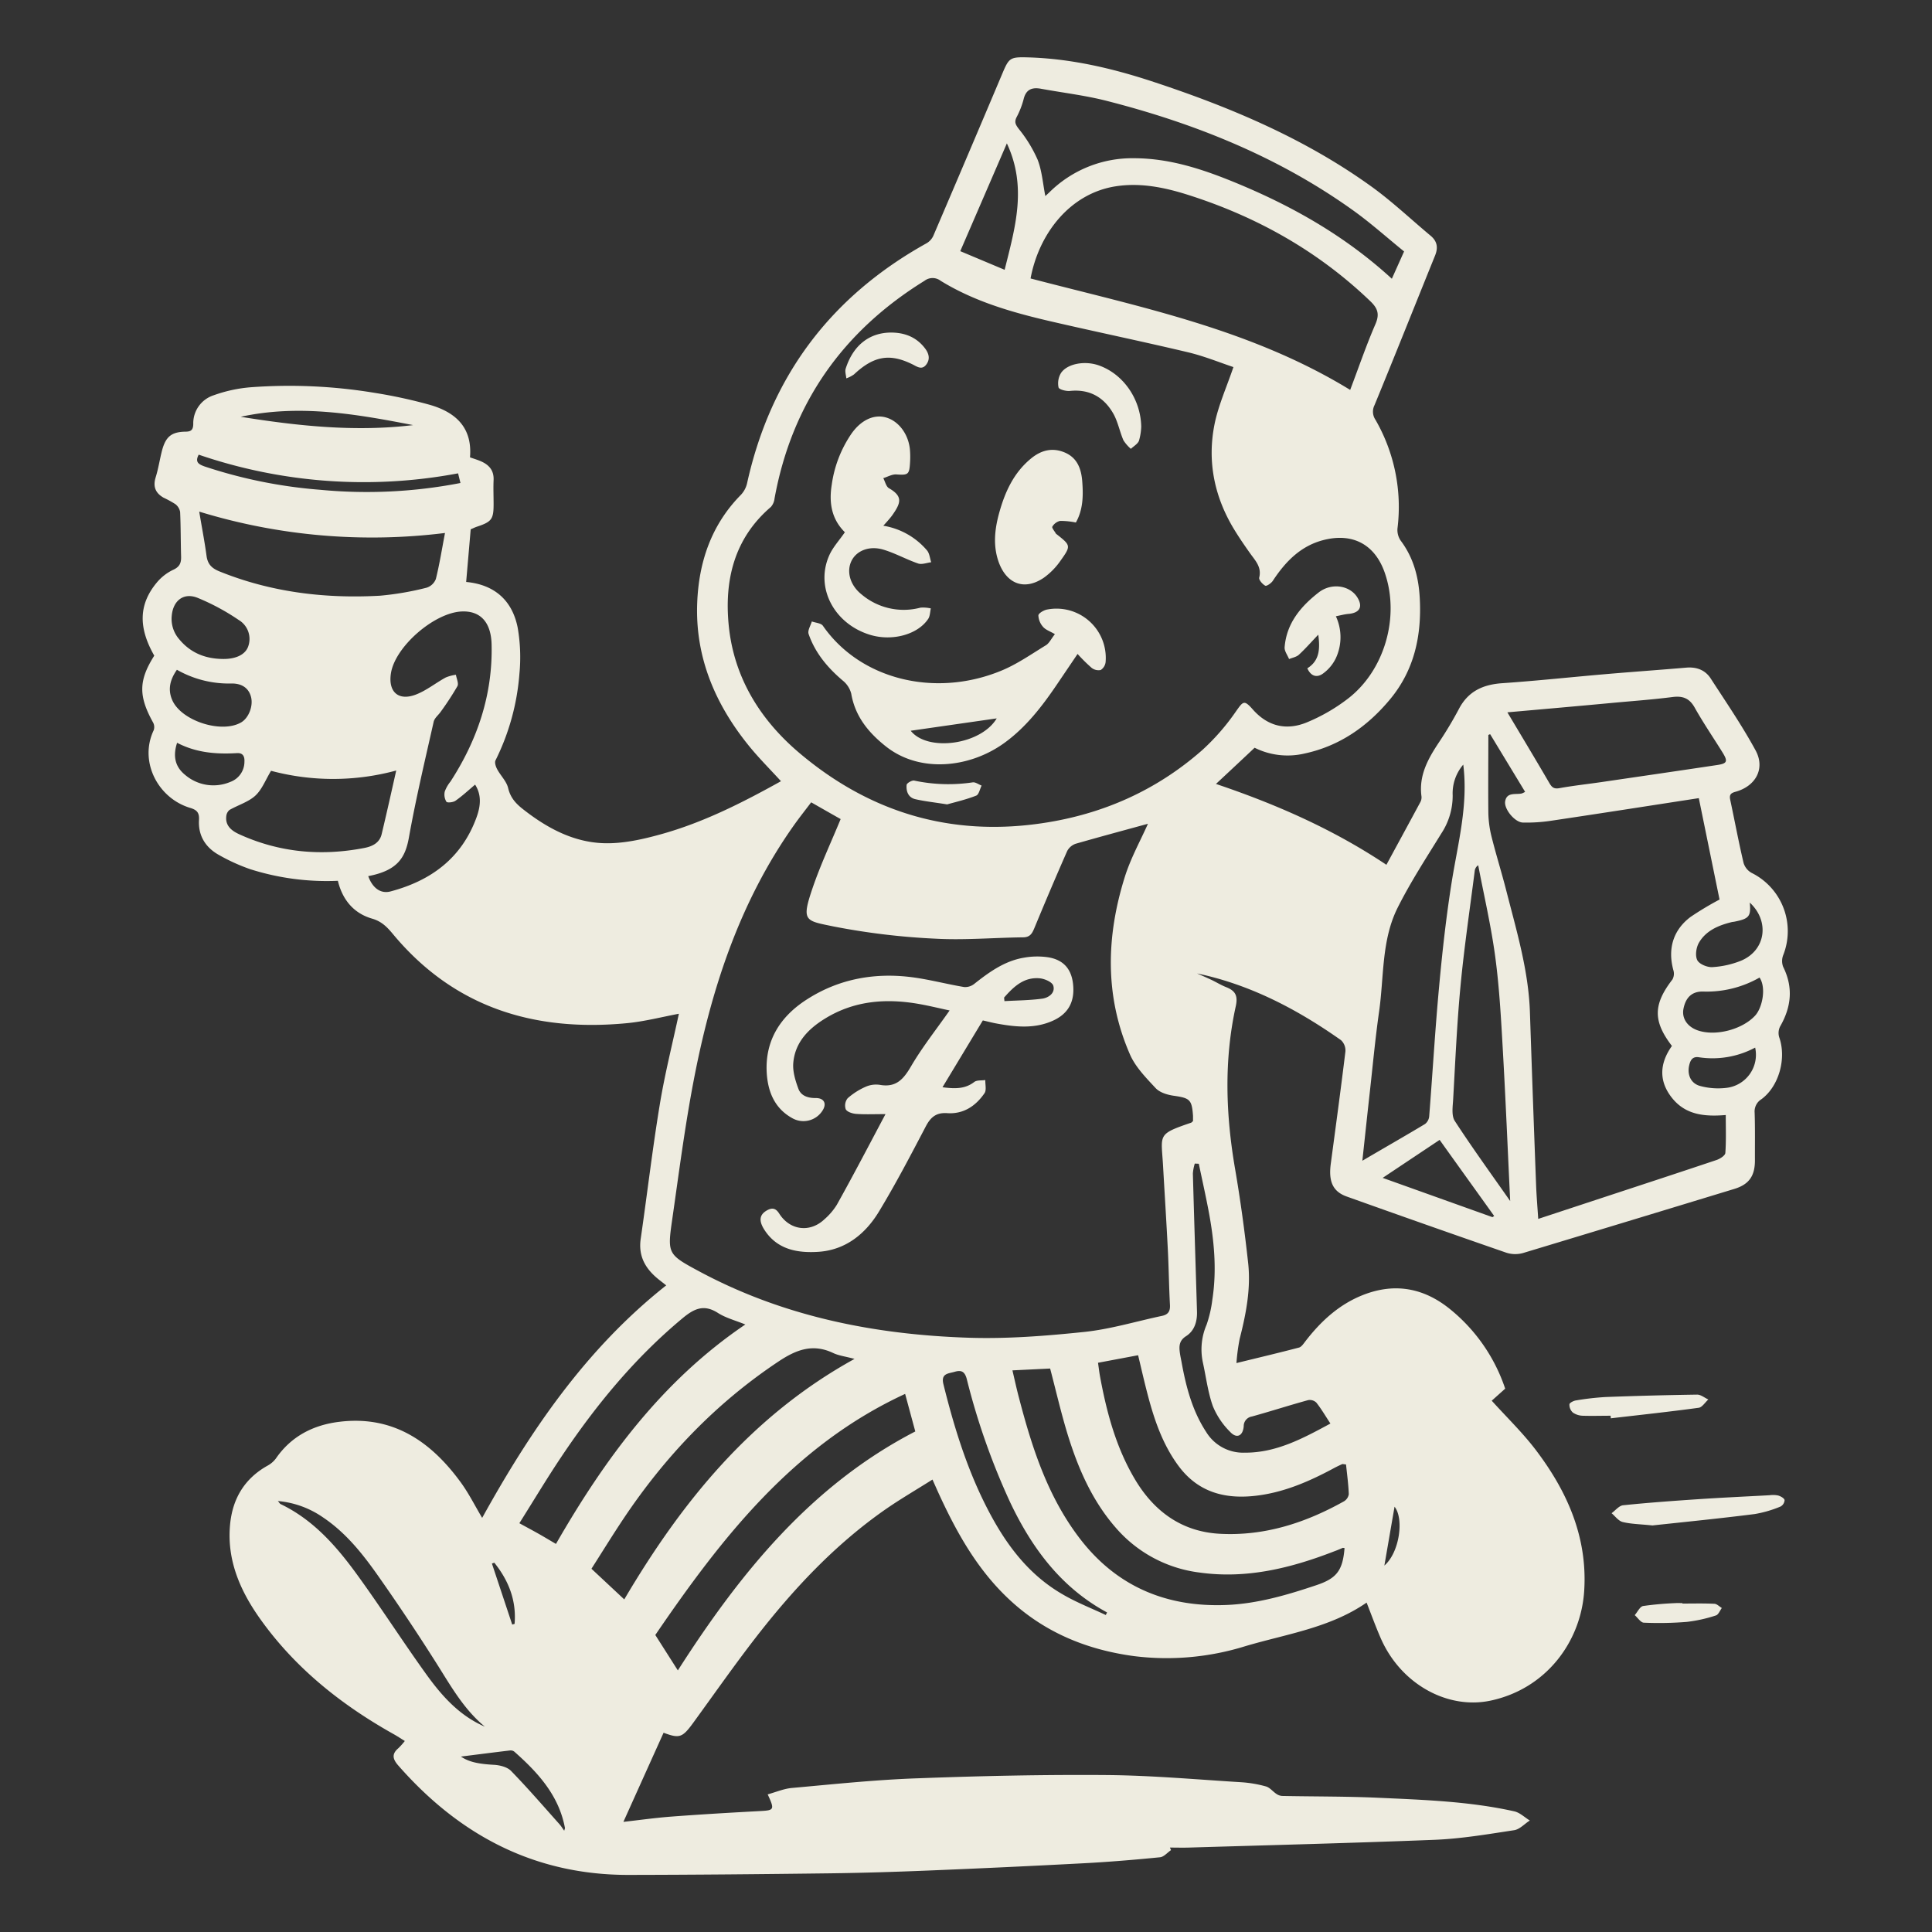 <svg id="Layer_1" data-name="Layer 1" xmlns="http://www.w3.org/2000/svg" viewBox="0 0 600 600"><rect x="0" y="0" width="600" height="600" fill="#333333" stroke="none"/><defs><style>.cls-1{fill:#eeece0;}</style></defs><path class="cls-1" d="M47.91,203.62c-5-8.74-4.82-15.93.74-22.65a15,15,0,0,1,5.11-4c2.05-.93,2.54-2.16,2.48-4.14-.13-4.61-.09-9.23-.3-13.83a3.9,3.9,0,0,0-1.49-2.44,32.09,32.09,0,0,0-3.65-2c-2.51-1.43-3.35-3.43-2.46-6.31s1.27-5.64,2-8.42c1.15-4.23,2.92-5.68,7.19-5.77,1.75,0,2.46-.48,2.49-2.39a9.14,9.14,0,0,1,6.36-8.92,44.42,44.42,0,0,1,11.31-2.47A162.07,162.07,0,0,1,116.32,122a154.26,154.26,0,0,1,17.19,3.73c7.94,2.29,13.24,7,12.45,16.3,1.26.45,2.39.78,3.45,1.25,2.48,1.1,4,2.82,3.88,5.77-.11,2.5,0,5,0,7.52,0,4.67-.59,5.48-5.18,7-.65.22-1.26.53-1.93.81-.46,5.4-.93,10.76-1.41,16.35,8.93.84,14.34,5.84,16,14.19a53.64,53.64,0,0,1,.54,14.33,72.66,72.66,0,0,1-7.43,26.9c-.33.68.09,1.94.52,2.74,1.07,2,2.92,3.76,3.41,5.86.71,3,2.38,4.81,4.66,6.59,7.38,5.8,15.55,10.19,24.93,10.52,5.94.21,12.09-1.17,17.88-2.78,13.12-3.64,25.22-9.77,37.26-16.47-3.35-3.67-6.74-7.05-9.76-10.74-10.57-12.95-16.9-27.61-16.26-44.57.48-12.7,4.36-24.28,13.56-33.61a7.76,7.76,0,0,0,1.93-3.6c7.35-33.25,26-58,55.72-74.53a5.16,5.16,0,0,0,2.11-2.3Q300.61,48.12,311.22,23c2.13-5.06,2.42-5.33,8-5.18,13.18.37,25.91,3.32,38.33,7.38,24.36,8,47.85,17.87,68.73,33,6.29,4.58,12,10,18,15,2.06,1.72,2.39,3.69,1.41,6.12-6.27,15.5-12.44,31-18.81,46.48a4.49,4.49,0,0,0,.29,4.58A54.14,54.14,0,0,1,434,164.11a5.87,5.87,0,0,0,1,3.79c4,5.33,5.57,11.35,5.92,17.88.62,11.57-1.67,22.31-9.23,31.4-7,8.42-15.63,14.49-26.54,16.83a23,23,0,0,1-15.52-1.79c-4,3.78-7.89,7.4-12,11.24,18.55,6.26,36.29,14,52.93,25.11,3.59-6.63,7.1-13.06,10.57-19.52a3.1,3.1,0,0,0,.32-1.75c-.86-6.43,2-11.61,5.39-16.7A118.55,118.55,0,0,0,453,220.32c2.88-5.62,7.51-7.74,13.58-8.15,10.77-.74,21.52-1.91,32.28-2.83,8.27-.71,16.55-1.29,24.82-2,3.19-.27,5.87.73,7.57,3.33C536,218,541,225.3,545.19,233c3.1,5.66.1,11.16-6.24,12.9-1.53.42-1.93,1-1.61,2.51,1.39,6.53,2.61,13.09,4.14,19.58a5.27,5.27,0,0,0,2.55,3.12,20.2,20.2,0,0,1,9.81,25.39,5.1,5.1,0,0,0-.07,3.74c3.19,6.41,2.55,12.48-.94,18.54a4.55,4.55,0,0,0-.28,3.36c2.29,6.46,0,15.15-5.52,19.23a4.45,4.45,0,0,0-2.11,4.2c.16,4.91.07,9.83.09,14.74s-1.86,7.53-6.37,8.91q-32.79,10-65.62,19.91a9,9,0,0,1-5.18-.08Q443,380.45,418.26,371.6c-4.28-1.52-5.68-4.58-5-10,1.56-11.68,3.15-23.35,4.57-35.05a4.38,4.38,0,0,0-1.36-3.51c-13.61-9.6-28.16-17.25-44.7-20.73,1.49.67,3,1.31,4.46,2s3,1.64,4.57,2.26c2.76,1.1,3.69,2.54,3,5.83-3.72,16.83-3.14,33.72-.23,50.64,1.67,9.73,3,19.53,4.07,29.34.84,7.93-.68,15.72-2.65,23.41a62,62,0,0,0-1,7.52c6.92-1.69,13.19-3.18,19.42-4.81.73-.19,1.34-1.1,1.86-1.78,4.89-6.38,10.64-11.7,18.25-14.64,9.58-3.69,18.41-2.14,26.42,4.18a53.57,53.57,0,0,1,17.51,25L463.27,435c4.67,5.16,9.49,9.83,13.53,15.1C486.64,463,493,477.21,492,493.83c-.92,15.89-11.76,30.67-29.17,34.33-13.24,2.78-27.85-5.07-34.11-19.58-1.57-3.63-2.92-7.35-4.31-10.88-11.37,7.87-24.88,9.74-37.65,13.53a82.11,82.11,0,0,1-34.67,3.08c-14.29-1.94-27.12-7.11-37.91-16.89-10.61-9.62-17.32-21.83-23.13-34.65l-1.46-3.28c-5.05,3.19-10,6.06-14.73,9.35-15.74,11-28.71,24.92-40.38,40-6.6,8.54-12.79,17.4-19.14,26.12-3.43,4.72-4.31,5-9.26,3.16-4.2,9.3-8.38,18.58-12.48,27.68,4.66-.52,9.78-1.25,14.92-1.64,9.18-.69,18.38-1.23,27.57-1.72,4.34-.23,4.53-.42,2.32-5.18,2.61-.72,5.07-1.79,7.6-2,13-1.17,26.1-2.56,39.18-3,19.53-.73,39.08-1.16,58.62-1,13.9.12,27.79,1.38,41.68,2.23a37.44,37.44,0,0,1,7.65,1.3c1.22.34,2.16,1.6,3.29,2.34a3.5,3.5,0,0,0,1.78.62c9.92.2,19.85.11,29.76.56,14.17.65,28.39,1.11,42.31,4.22,1.73.39,3.21,1.87,4.82,2.85-1.61,1-3.11,2.72-4.83,3-8.28,1.26-16.59,2.68-24.94,3-25.33,1-50.68,1.64-76,2.4-2,.06-4,0-6,0l.34.79c-1.13.77-2.21,2.1-3.41,2.22-7.87.78-15.75,1.44-23.64,1.86q-24,1.27-48,2.25c-10.31.42-20.64.75-31,.88-20.85.26-41.7.46-62.55.49-29.21,0-52.53-12.43-71.46-34.07-1.72-2-1.95-3.53.11-5.28a21.83,21.83,0,0,0,2-2.24c-1.24-.76-2.36-1.51-3.53-2.16-16.16-9.07-30.41-20.39-41.26-35.57-6.28-8.78-10.55-18.39-9.47-29.56.77-7.94,4.44-14.15,11.53-18.16A8.13,8.13,0,0,0,85.64,453c4.8-7,11.72-10.49,19.84-11.46,16.55-2,28.33,6.1,37.59,18.79,2.5,3.42,4.41,7.27,6.67,11.06,15-27.1,32.27-52.52,57.16-72.21L205,397.69c-4.31-3.31-6.9-7.32-6-13.12,2-13.82,3.62-27.7,5.89-41.48,1.55-9.49,3.93-18.84,5.94-28.26-5.33,1-10.71,2.41-16.18,2.93-28.69,2.74-53.6-4.83-72.58-27.63-1.88-2.26-3.56-4-6.58-4.86-5.65-1.66-9.14-5.84-10.56-11.73a78.52,78.52,0,0,1-27.2-3.6,58,58,0,0,1-9.77-4.44c-4.14-2.31-6.45-6-6.16-10.85.13-2.16-.56-3.1-2.67-3.73-10.12-3-16-14.44-11.4-24.13a3,3,0,0,0-.16-2.36C43,216.22,43,211.35,47.91,203.62ZM383.05,114c-4.19-1.39-9.06-3.4-14.12-4.6-14.32-3.4-28.74-6.38-43.08-9.71-11.76-2.74-23.34-6.1-33.73-12.49a4.11,4.11,0,0,0-5,0c-25.43,15.73-41.19,38.08-46.58,67.61a4.76,4.76,0,0,1-1.13,2.62c-11.44,9.79-14.49,22.8-13.09,36.86,1.61,16.13,9.77,29.29,22,39.61,21.83,18.43,47,26,75.5,21.73,18.71-2.79,35.37-10.19,49.57-22.7A69.63,69.63,0,0,0,383.79,221c2.29-3.23,2.55-3.76,5.28-.67,4.72,5.34,10.53,6.59,16.81,4a55.85,55.85,0,0,0,12.58-7.24c11.53-8.75,16.32-25.5,11.62-39.13-3-8.74-9.8-12.51-18.79-10.31-7.26,1.77-12.05,6.71-16,12.72-.49.75-1.93,1.74-2.35,1.52-.87-.45-2.06-1.83-1.88-2.51.81-3.27-1.19-5.24-2.79-7.49s-3.32-4.75-4.83-7.21c-6.28-10.2-8.6-21.31-6.24-33C378.38,125.89,380.9,120.33,383.05,114ZM251.92,249.17c-1.78,2.36-3.64,4.69-5.36,7.12-17,24-25.81,51.28-31.23,79.78-2.7,14.2-4.54,28.56-6.6,42.87-1.48,10.28-1.31,10.66,8,15.67,26.2,14.17,54.62,19.86,84,20.83,12,.4,24-.55,35.94-1.79,8.16-.85,16.15-3.29,24.22-5,1.88-.4,2.56-1.42,2.45-3.38-.31-5.8-.37-11.61-.67-17.41-.44-8.7-1-17.4-1.49-26.1-.57-9.52-1.81-9.5,8.71-13.09.17-.05.3-.24.61-.5,0-.46,0-1.05,0-1.64-.35-5.06-1-5.52-6-6.24-2-.28-4.35-1-5.64-2.4-3-3.23-6.32-6.6-8-10.56-7.83-18-7.32-36.57-1.54-55,1.84-5.86,4.9-11.34,7.18-16.5-7.09,1.94-14.75,4-22.36,6.18a4.71,4.71,0,0,0-2.71,2.28c-3.49,7.91-6.86,15.88-10.17,23.87-.7,1.69-1.32,2.91-3.51,2.94-9.11.1-18.26.92-27.34.41a217.27,217.27,0,0,1-31.49-3.78c-8.85-1.83-10.1-1.54-6.61-11.81,2.48-7.3,5.79-14.32,8.76-21.55C258.35,252.84,255.25,251.07,251.92,249.17ZM462.77,228l-.55.25c0,8.07-.08,16.14,0,24.21a32.93,32.93,0,0,0,1,7.4c1.4,5.59,3.13,11.1,4.56,16.69,3.17,12.44,6.91,24.77,7.35,37.76q.9,26.88,1.92,53.75c.13,3.38.42,6.75.66,10.48l20.88-6.88c11.51-3.79,23-7.55,34.52-11.42,1.06-.36,2.65-1.37,2.71-2.17.28-3.84.13-7.72.13-11.79-6.5.54-12.32,0-16.53-5.11-4.42-5.38-4-11-.19-16.34-5.94-7.75-5.81-12.92.18-20.67a3.78,3.78,0,0,0,.27-2.87c-1.8-6.57-.11-12.44,5.34-16.53a96.61,96.61,0,0,1,9-5.4c-2.13-10.39-4.29-21-6.44-31.49-15.58,2.4-30.65,4.76-45.73,7a50.39,50.39,0,0,1-8.93.58c-2.5-.08-5.91-4.23-5.47-6.63.52-2.87,3.19-2,5.11-2.39a6.56,6.56,0,0,0,1.08-.51ZM419.31,121.09c2.7-7.12,5-13.88,7.85-20.44,1.34-3.11.71-4.91-1.64-7.15C409.36,78,390.4,67.37,369.19,60.59c-7.36-2.35-14.93-3.94-22.7-2.73-14.19,2.21-23.85,14.67-26.44,28.62C353.84,95.32,388.38,102.14,419.31,121.09Zm12.94-34.52,3.8-8.48c-5.39-4.37-10.32-8.8-15.67-12.64C397.16,48.78,371.11,38.32,343.6,31.3c-6.64-1.69-13.51-2.49-20.27-3.73-2.86-.53-4.73.19-5.46,3.33a25.94,25.94,0,0,1-2.18,5.54c-.75,1.51-.27,2.31.72,3.62a41.63,41.63,0,0,1,5.84,9.55c1.36,3.51,1.62,7.44,2.39,11.28l1.27-1.18a36.53,36.53,0,0,1,26.23-10.57c11,0,21.21,3.36,31.2,7.45C401.09,63.86,417.64,73.17,432.25,86.57Zm22.18,150.89a13.67,13.67,0,0,0-3.29,9.48,21.23,21.23,0,0,1-3.5,11.86C442.93,266.44,438,274,434,282c-5,10.06-4.17,21.42-5.72,32.23-1.17,8.21-1.93,16.47-2.85,24.71-.78,7-1.52,14-2.34,21.54,6.8-4,13.18-7.63,19.48-11.42a3.42,3.42,0,0,0,1.28-2.37c1.06-13.47,1.84-27,3.09-40.41,1-10.92,2.22-21.85,3.95-32.67C452.81,261.71,456,250,454.43,237.46ZM114.36,272.09c1.31,3.67,3.83,5.57,6.93,4.75,12.57-3.34,22.09-10.33,26.7-23,1.25-3.45,1.65-6.86-.44-10.17-2.08,1.76-4,3.54-6.08,5-.72.51-2.54.72-2.84.31a4.29,4.29,0,0,1-.5-3.18,10.91,10.91,0,0,1,1.77-3.08c8.39-12.95,13.13-27,12.77-42.57-.16-6.88-3.45-10.51-9.3-10.25-8.47.38-20.49,10.77-21.93,19-1,5.87,2.18,8.91,7.7,6.81,3.29-1.26,6.15-3.6,9.28-5.31a13.1,13.1,0,0,1,3.17-.85c.19,1.2.92,2.69.47,3.54A91,91,0,0,1,136.9,221c-.74,1.09-2,2-2.24,3.24-2.69,11.93-5.52,23.83-7.67,35.86C125.86,266.36,123.48,270.35,114.36,272.09Zm303.2,208.67c-.33,0-.45-.09-.53-.06-.83.34-1.64.71-2.47,1-13.53,5.27-27.37,8.72-42,6.67a41,41,0,0,1-25.86-13.71c-7.56-8.57-11.95-18.8-15.24-29.53-2-6.61-3.56-13.37-5.33-20.12l-11.71.57c.75,3.19,1.31,5.81,2,8.39,4.08,15.68,9,31,19.11,44.07,11.47,14.82,26.94,21.15,45.36,20.4,9.59-.39,18.81-3.09,27.89-6.14C415.11,490.19,417,487.76,417.56,480.76Zm50.57-259.54c4.43,7.43,8.74,14.59,12.94,21.8.78,1.35,1.38,2.08,3.16,1.76,4.31-.78,8.67-1.25,13-1.88,12-1.76,24.06-3.51,36.09-5.32,3.08-.46,3.34-1.13,1.64-3.88-2.89-4.66-6-9.2-8.69-14-1.63-2.88-3.71-3.63-6.85-3.23-5.85.75-11.73,1.19-17.61,1.72C490.5,219.25,479.18,220.24,468.13,221.22ZM193.87,496.71c17.84-30.26,39.43-57,71.51-74.69-2.87-.78-4.92-1-6.69-1.86-6.23-2.92-11.29-1.06-16.76,2.56-19.59,13-35.38,29.58-48.35,49-3.45,5.18-6.72,10.49-9.9,15.47Zm-132-337.82c.83,5,1.68,9.32,2.27,13.73.35,2.57,1.59,3.85,4,4.83,16,6.48,32.77,8.51,49.9,7.55a91.37,91.37,0,0,0,14.42-2.48,4.55,4.55,0,0,0,2.9-2.71c1.14-4.59,1.88-9.28,2.84-14.29A182.92,182.92,0,0,1,61.88,158.89Zm219.22,274c-34.75,16.06-57,44.73-77.58,74.87l7,11c19.31-30.17,41.32-57.45,73.74-74.21C283.17,440.56,282.17,436.85,281.1,432.9ZM341,423.22c.21,1.43.37,2.86.63,4.28,2.07,11.21,5,22.14,10.89,32s14.46,16.2,26.34,16.83c13.88.74,26.56-3.39,38.52-10.08a3.13,3.13,0,0,0,1.5-2.23c-.12-3.12-.55-6.23-.86-9.22-.81-.07-1-.17-1.19-.1-.82.37-1.63.75-2.42,1.17-8,4.32-16.3,7.92-25.49,8.76s-17-1.54-22.76-9.16c-5.3-7.06-7.95-15.29-10.09-23.71-.92-3.59-1.74-7.21-2.62-10.88ZM231.47,411.33c-3.06-1.25-6-2-8.46-3.55-4.41-2.84-7.44-1.39-11.12,1.68-14.76,12.29-26.8,26.92-37.43,42.77-4.54,6.76-8.71,13.75-13.17,20.82,2.26,1.24,4.1,2.22,5.91,3.24s3.57,2.09,5.46,3.19C187.92,452.93,205.69,428.77,231.47,411.33ZM469,373c-.76-15.91-1.4-31.39-2.28-46.86-.55-9.68-1.07-19.4-2.36-29s-3.49-19-5.29-28.43A2.41,2.41,0,0,0,458,270.4c-1.51,11.88-3.28,23.74-4.41,35.66-1.12,11.75-1.63,23.57-2.3,35.36-.13,2.25-.57,5.05.51,6.71C457.22,356.46,463.06,364.51,469,373ZM84.18,239.38c-1.72,2.82-2.81,5.81-4.9,7.73s-5.31,2.9-8,4.42a2.85,2.85,0,0,0-1,1.89c-.38,3.05,1.7,4.6,4,5.66,12.49,5.7,25.52,6.86,38.92,4.25,2.43-.48,4.68-1.56,5.32-4.25,1.56-6.51,3-13,4.53-19.79A74.74,74.74,0,0,1,84.18,239.38Zm329,202.72c-1.6-2.43-2.85-4.58-4.38-6.51a2.94,2.94,0,0,0-2.55-.77c-5.84,1.61-11.62,3.47-17.46,5.09a3,3,0,0,0-2.54,3c-.24,3.05-2.18,4-4.24,1.75a24,24,0,0,1-5.36-8c-1.55-4.37-2.1-9.08-3.11-13.64a19.38,19.38,0,0,1,1.18-11.63,37.48,37.48,0,0,0,1.79-7.82c1.44-9.32.54-18.55-1.21-27.73-.92-4.83-2-9.62-3-14.43l-1.25-.05a14.06,14.06,0,0,0-.59,3.08c.39,14.32.86,28.63,1.28,42.94.08,3-.77,5.91-3.4,7.58-2.26,1.44-2.19,3.28-1.89,5.38.13.89.33,1.77.49,2.65,1.39,7.67,3.33,15.15,7.68,21.77a13.44,13.44,0,0,0,11.85,6.38C396.21,451.22,404.44,446.83,413.16,442.1Zm-69.77,59.45.4-.79c-14.28-7.71-23.36-20-30.13-34.28a215.37,215.37,0,0,1-13.45-38.24c-.67-2.54-1.9-2.76-3.81-2.2s-4.27.47-3.43,3.85c3.1,12.48,6.82,24.74,12.49,36.33,5.77,11.77,13,22.32,24.67,29C334.36,497.68,339,499.47,343.39,501.55ZM150.58,536.23c-6.69-5.51-10.78-13-15.33-20.15q-8.72-13.77-18.11-27.09c-4.73-6.69-9.88-13.1-16.84-17.76a29,29,0,0,0-14-5.07c.46.53.61.84.85.95,10,4.8,17.1,12.81,23.43,21.48,7.35,10.07,14.08,20.59,21.34,30.73C136.84,526.24,142.37,532.69,150.58,536.23ZM312,83.79c3.25-13.09,7.05-25.68.69-39.26L298.22,78ZM69.42,204.65c4,0,6.86-1.43,7.7-4a6.86,6.86,0,0,0-3-8.12,69.84,69.84,0,0,0-12.71-6.85c-4.3-1.75-7.6.77-8.06,5.41a9.63,9.63,0,0,0,2.33,7.46C59.29,202.9,64,204.64,69.42,204.65ZM463.5,378l.53-.36C458.42,369.8,452.8,362,447.09,354L429.4,365.8ZM54.94,208c-2.13,3.07-2.91,6.11-1.43,9.46,2.83,6.43,15.31,10.44,21.39,6.88,2.33-1.36,3.77-5.05,3.07-7.85s-2.89-4.32-6.24-4.22A32.52,32.52,0,0,1,54.94,208Zm491.5,95.59a33.07,33.07,0,0,1-17.33,4.35c-3.54-.15-5.59,1.72-6.3,5.38-.55,2.87,1.14,5.47,4.31,6.63,5.55,2,13.93-.2,17.94-4.53C547.31,313,548.59,306.75,546.44,303.58ZM143,150l-.74-3a158.09,158.09,0,0,1-80.55-5.8c-1.24,2.33,0,3,1.85,3.67a150.71,150.71,0,0,0,35.91,7.24A152.37,152.37,0,0,0,143,150ZM543.41,280.31c.39,4.29-.17,5-4.75,5.92-.29.06-.6.07-.88.14-4.06,1-7.92,2.61-10.12,6.33-.88,1.49-1.27,4-.57,5.46.61,1.25,3.1,2.28,4.69,2.19a28.29,28.29,0,0,0,8.93-2C548.4,295.12,549.65,286.09,543.41,280.31ZM74.75,129.44c17.76,2.85,35.57,4.75,53.55,2.58C110.57,128.57,92.83,125.49,74.75,129.44ZM55,230.68c-1.37,4.17-.61,7.49,2.53,10a13.5,13.5,0,0,0,14,2.15,6.66,6.66,0,0,0,4.38-6.23c.09-1.52-.34-2.83-2.31-2.71C67.22,234.27,60.94,233.79,55,230.68Zm490.08,94.66a28.09,28.09,0,0,1-17.48,3c-2-.31-2.64.94-3,2.49-.68,2.9.48,5.65,3.4,6.43a21.37,21.37,0,0,0,8.19.58A10.34,10.34,0,0,0,545.08,325.34ZM143.14,545.52c2.49,1.68,5.41,2.29,10.25,2.56,1.83.1,4.13.67,5.32,1.89,5.2,5.35,10.08,11,15.06,16.58.49.55.88,1.2,1.45,2,.14-.53.26-.73.22-.9-1.9-10.12-8.4-17.19-15.75-23.69a1.88,1.88,0,0,0-1.3-.34C153.11,544.25,147.84,544.93,143.14,545.52Zm15.93-41,.74-.21c.61-7.3-1.88-13.5-6.3-19l-.74.26ZM429.93,486.2c4.66-4,6.17-14.5,3.16-18.28C432.1,473.63,431,480,429.93,486.2Z"/><path class="cls-1" d="M513.18,473.74c-3.93-.41-6.67-.43-9.25-1.07-1.3-.32-2.31-1.79-3.44-2.73,1.19-.86,2.32-2.34,3.59-2.47,7.85-.81,15.72-1.37,23.59-1.9,7.29-.48,14.58-.82,21.86-1.21a8,8,0,0,1,2.69.08c.79.24,1.86.81,2,1.43a2.44,2.44,0,0,1-1.26,2,36.67,36.67,0,0,1-8,2.33C534,471.59,523,472.68,513.18,473.74Z"/><path class="cls-1" d="M500.19,439.67c-2.9,0-5.8.09-8.69,0a5.65,5.65,0,0,1-3.05-1,3.3,3.3,0,0,1-1.05-2.52c0-.48,1.27-1.12,2-1.23a83.85,83.85,0,0,1,9.2-1.06q14.24-.54,28.48-.75c1.15,0,2.31,1,3.46,1.51-1,.89-1.92,2.43-3,2.58-9.08,1.24-18.19,2.21-27.29,3.27Z"/><path class="cls-1" d="M522.5,498c3.29,0,6.59-.09,9.88.07.8,0,1.57.85,2.35,1.31-.6.8-1.06,2.08-1.84,2.31a45.72,45.72,0,0,1-9,2,107.94,107.94,0,0,1-13.34.25c-1,0-1.91-1.52-2.87-2.34.87-1,1.61-2.66,2.61-2.84a99.5,99.5,0,0,1,10.09-.9c.69-.05,1.4,0,2.1,0Z"/><path class="cls-1" d="M327.61,196.94c-1.52-.89-2.87-1.33-3.66-2.24a5.74,5.74,0,0,1-1.47-3.56c0-.65,1.6-1.61,2.6-1.82a15.31,15.31,0,0,1,18.28,16.26,3.38,3.38,0,0,1-1.53,2.5,3.49,3.49,0,0,1-2.85-.7,52.52,52.52,0,0,1-4.33-4.29l-6.19,9.15c-4.67,6.91-9.71,13.53-16.53,18.47-10.77,7.82-26.29,9.45-36.82,1.09-5.37-4.26-9.54-9.29-10.75-16.38a7.67,7.67,0,0,0-2.56-4c-4.73-4-8.65-8.63-10.68-14.54-.36-1.06.61-2.57,1-3.88,1.17.43,2.86.5,3.44,1.34,11.61,16.72,34.74,22.35,55.14,14.05,5-2,9.55-5.22,14.2-8.05C325.89,199.67,326.49,198.35,327.61,196.94Zm-44.78,30c5.23,6.63,21.81,4.39,26.71-3.84Z"/><path class="cls-1" d="M262.38,165.29c-4.05-4-5-9-4.08-14.71a37,37,0,0,1,6.2-16c3-4.21,7-6,10.69-4.92,4,1.15,7.07,5.34,7.42,10.26a28.2,28.2,0,0,1,0,3.9c-.22,3.59-.63,3.76-4.24,3.52-1.32-.09-2.7.74-4.06,1.15.57,1.06.87,2.6,1.75,3.12,4.45,2.56,3.73,4.62.95,8.53-.75,1-1.67,2-2.69,3.13a22.54,22.54,0,0,1,13.6,7.7c.76.93.86,2.41,1.27,3.64-1.36.16-2.89.79-4.06.39-3.64-1.25-7.06-3.18-10.74-4.29-4.34-1.32-8.29.26-9.88,3.34-1.72,3.32-.58,7.67,3.08,10.57a20.26,20.26,0,0,0,18.27,4.09,10.83,10.83,0,0,1,3.22.24c-.26,1.1-.24,2.38-.82,3.25-3.23,4.86-11.1,7-17.88,5-11.24-3.33-17.26-14.56-12.92-24.56C258.58,170,260.62,167.87,262.38,165.29Z"/><path class="cls-1" d="M334.12,162.27a24.32,24.32,0,0,0-4.9-.5,3.82,3.82,0,0,0-2.41,1.79c-.22.36.71,1.42,1.12,2.17.05.08.15.12.23.19,4.38,3.46,4.5,3.58,1.22,8.17a21.61,21.61,0,0,1-5.18,5.31c-5.93,4.06-11.48,2.07-14-4.71-1.86-5.12-1.31-10.23.08-15.31,1.8-6.54,4.51-12.56,9.93-17,3.21-2.64,6.73-3.48,10.58-1.8,4,1.76,5.1,5.4,5.34,9.33C336.44,154.19,336.29,158.45,334.12,162.27Z"/><path class="cls-1" d="M414.87,191.39a15.47,15.47,0,0,1,0,13,12.69,12.69,0,0,1-3.92,4.73c-1.83,1.39-3.77,1.06-4.95-1.57,3.78-2.36,4-6,3.4-10.44-2.18,2.28-4,4.36-6,6.21-.78.72-2,.92-3.07,1.36-.48-1.22-1.47-2.48-1.38-3.66.58-7.43,5-12.68,10.54-17,4-3.14,9.65-2.24,12,1.44,1.81,2.87.87,4.79-2.47,5.17C417.72,190.72,416.49,191.06,414.87,191.39Z"/><path class="cls-1" d="M354.42,132.51a17.91,17.91,0,0,1-.71,4.39c-.42,1-1.64,1.67-2.51,2.49a12,12,0,0,1-2.31-2.66c-1.21-2.81-1.76-6-3.3-8.55-2.91-4.92-7.35-7.39-13.32-6.77-1.19.12-3.37-.45-3.53-1.09a6.21,6.21,0,0,1,.72-4.41c1.88-2.93,7.24-3.93,11.53-2.52C348.77,116,354.26,123.87,354.42,132.51Z"/><path class="cls-1" d="M276.71,103.28c4.32,0,8,1.47,10.63,5,1.12,1.52,1.63,3.26.27,5s-2.87.54-4.26-.14c-7.07-3.48-12-2.6-18.14,3.14a9.53,9.53,0,0,1-2.38,1.22c-.08-1-.48-2.1-.2-3C264.94,107.24,270,103.3,276.71,103.28Z"/><path class="cls-1" d="M294.14,249.81c-4-.64-7-.95-9.89-1.62-2.17-.51-2.89-2.45-2.69-4.44.06-.55,1.65-1.47,2.35-1.33a51.14,51.14,0,0,0,18.17.55c.85-.13,1.85.66,2.77,1-.55,1.08-.85,2.8-1.69,3.12C300,248.34,296.56,249.12,294.14,249.81Z"/><path class="cls-1" d="M275,346c-3.74,0-6.45.13-9.12-.07-1.15-.09-2.78-.6-3.23-1.44a3.61,3.61,0,0,1,.6-3.42,21.48,21.48,0,0,1,5.62-3.58,8,8,0,0,1,4.43-.57c5,.87,7.28-1.76,9.61-5.73,3.46-5.92,7.76-11.34,12-17.38-3.15-.67-6.27-1.44-9.43-2-10.23-1.81-20.12-1.09-29.21,4.49-5.22,3.2-9.37,7.41-9.91,13.81-.22,2.63.65,5.49,1.58,8,.82,2.24,3,2.92,5.43,2.9,2.63,0,3.48,1.81,2,4a7,7,0,0,1-9.26,2.28c-5.58-3.05-7.66-8.3-8-14.2-.55-10.09,4.36-17.54,12.54-22.75,10-6.42,21.26-8.4,33-6.8,5.31.73,10.52,2.12,15.81,3a4.55,4.55,0,0,0,3.12-1c4.66-3.68,9.45-7.14,15.46-8.13a23.23,23.23,0,0,1,7.44-.12c4.77.77,7.21,3.6,7.75,8.19.64,5.47-1.38,9.29-6.16,11.47-5.75,2.63-11.69,2-17.64.9-1.26-.23-2.49-.56-4.2-.95-4.07,6.73-8.16,13.52-12.53,20.75,4.06.54,7.06.51,9.86-1.63.82-.63,2.28-.42,3.44-.6-.05,1.38.41,3.12-.25,4.08-2.74,4-6.57,6.55-11.59,6.2-3.44-.23-5.15,1.26-6.66,4.14-4.67,8.91-9.33,17.84-14.54,26.44-4.19,6.91-10.35,11.91-18.74,12.48-6.48.43-12.87-.64-16.85-6.86-1.85-2.89-1.46-4.77.91-6.06,1.68-.91,2.74-.49,3.72,1.06,3.31,5.21,9.53,6,14,1.79a19.94,19.94,0,0,0,3.89-4.54C265,365,269.8,355.79,275,346Zm36.83-36.2.11,1.11c3.91-.23,7.86-.24,11.74-.77,2-.28,4.12-1.78,3.42-4.05-.35-1.12-2.7-2.14-4.22-2.27C318,303.38,314.8,306.42,311.86,309.77Z"/></svg>